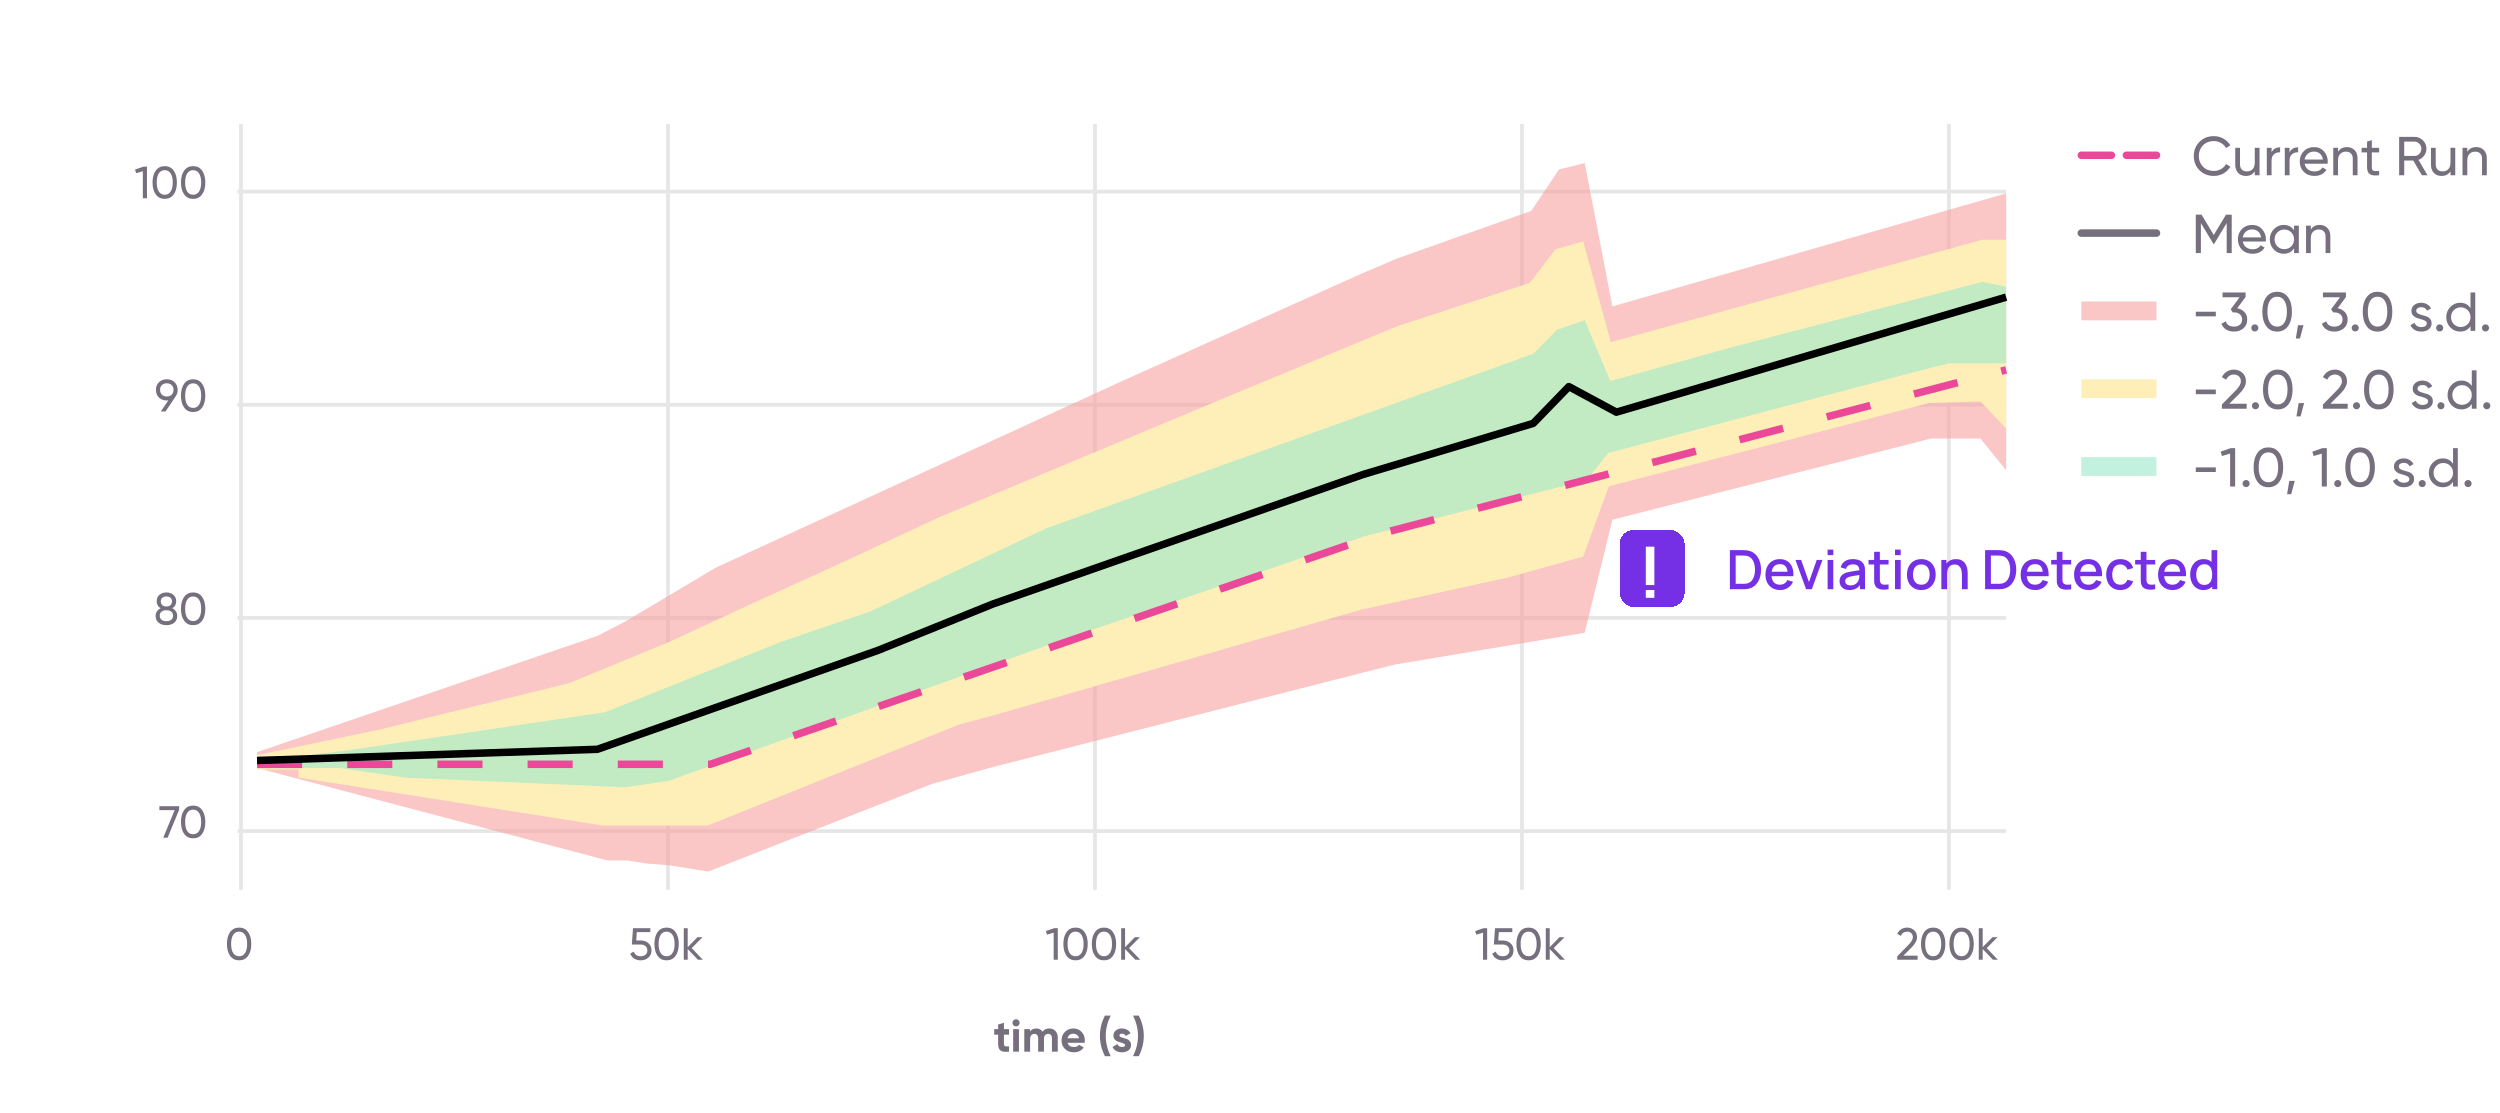 <svg width="438" height="195" viewBox="0 0 438 195" fill="none" xmlns="http://www.w3.org/2000/svg">
<path d="M4.668 5.186C4.668 2.322 6.99 0 9.854 0H427.859C430.724 0 433.046 2.322 433.046 5.186V189.814C433.046 192.678 430.724 195 427.859 195H9.854C6.99 195 4.668 192.678 4.668 189.814V5.186Z" fill="white"/>
<line x1="42.22" y1="21.701" x2="42.22" y2="155.88" stroke="#E6E6E6" stroke-width="0.659"/>
<path d="M43.466 167.469C43.092 167.991 42.567 168.252 41.893 168.252C41.218 168.252 40.694 167.991 40.32 167.469C39.946 166.948 39.759 166.252 39.759 165.383C39.759 164.513 39.946 163.818 40.32 163.296C40.694 162.774 41.218 162.514 41.893 162.514C42.567 162.514 43.092 162.774 43.466 163.296C43.84 163.818 44.027 164.513 44.027 165.383C44.027 166.252 43.84 166.948 43.466 167.469ZM40.857 166.971C41.1 167.345 41.445 167.532 41.893 167.532C42.341 167.532 42.686 167.345 42.928 166.971C43.176 166.597 43.3 166.068 43.3 165.383C43.3 164.698 43.176 164.168 42.928 163.794C42.686 163.415 42.341 163.225 41.893 163.225C41.445 163.225 41.1 163.412 40.857 163.786C40.615 164.16 40.494 164.692 40.494 165.383C40.494 166.068 40.615 166.597 40.857 166.971Z" fill="#76707E"/>
<line x1="117.029" y1="21.701" x2="117.029" y2="155.88" stroke="#E6E6E6" stroke-width="0.659"/>
<path d="M112.278 164.774C112.8 164.774 113.24 164.93 113.598 165.24C113.962 165.546 114.143 165.97 114.143 166.513C114.143 167.05 113.959 167.474 113.59 167.785C113.221 168.096 112.773 168.252 112.247 168.252C111.825 168.252 111.448 168.152 111.116 167.951C110.784 167.746 110.553 167.451 110.421 167.066L111.045 166.71C111.119 166.979 111.261 167.185 111.472 167.327C111.683 167.464 111.941 167.532 112.247 167.532C112.594 167.532 112.876 167.443 113.092 167.264C113.308 167.085 113.416 166.834 113.416 166.513C113.416 166.191 113.308 165.941 113.092 165.762C112.876 165.578 112.6 165.485 112.262 165.485H110.697L110.903 162.616H113.93V163.304H111.567L111.472 164.774H112.278ZM118.359 167.469C117.985 167.991 117.461 168.252 116.786 168.252C116.112 168.252 115.588 167.991 115.213 167.469C114.839 166.948 114.652 166.252 114.652 165.383C114.652 164.513 114.839 163.818 115.213 163.296C115.588 162.774 116.112 162.514 116.786 162.514C117.461 162.514 117.985 162.774 118.359 163.296C118.733 163.818 118.92 164.513 118.92 165.383C118.92 166.252 118.733 166.948 118.359 167.469ZM115.751 166.971C115.993 167.345 116.338 167.532 116.786 167.532C117.234 167.532 117.579 167.345 117.822 166.971C118.069 166.597 118.193 166.068 118.193 165.383C118.193 164.698 118.069 164.168 117.822 163.794C117.579 163.415 117.234 163.225 116.786 163.225C116.338 163.225 115.993 163.412 115.751 163.786C115.509 164.16 115.387 164.692 115.387 165.383C115.387 166.068 115.509 166.597 115.751 166.971ZM123.14 168.149H122.286L120.484 166.276V168.149H119.797V162.616H120.484V165.944L122.191 164.197H123.077L121.188 166.11L123.14 168.149Z" fill="#76707E"/>
<line x1="191.837" y1="21.701" x2="191.837" y2="155.88" stroke="#E6E6E6" stroke-width="0.659"/>
<path d="M184.696 162.616H185.328V168.149H184.601V163.407L183.424 163.755L183.242 163.122L184.696 162.616ZM190.011 167.469C189.637 167.991 189.113 168.252 188.438 168.252C187.764 168.252 187.239 167.991 186.865 167.469C186.491 166.948 186.304 166.252 186.304 165.383C186.304 164.513 186.491 163.818 186.865 163.296C187.239 162.774 187.764 162.514 188.438 162.514C189.113 162.514 189.637 162.774 190.011 163.296C190.385 163.818 190.572 164.513 190.572 165.383C190.572 166.252 190.385 166.948 190.011 167.469ZM187.403 166.971C187.645 167.345 187.99 167.532 188.438 167.532C188.886 167.532 189.231 167.345 189.473 166.971C189.721 166.597 189.845 166.068 189.845 165.383C189.845 164.698 189.721 164.168 189.473 163.794C189.231 163.415 188.886 163.225 188.438 163.225C187.99 163.225 187.645 163.412 187.403 163.786C187.16 164.16 187.039 164.692 187.039 165.383C187.039 166.068 187.16 166.597 187.403 166.971ZM194.989 167.469C194.615 167.991 194.091 168.252 193.416 168.252C192.742 168.252 192.218 167.991 191.844 167.469C191.47 166.948 191.282 166.252 191.282 165.383C191.282 164.513 191.47 163.818 191.844 163.296C192.218 162.774 192.742 162.514 193.416 162.514C194.091 162.514 194.615 162.774 194.989 163.296C195.363 163.818 195.55 164.513 195.55 165.383C195.55 166.252 195.363 166.948 194.989 167.469ZM192.381 166.971C192.623 167.345 192.969 167.532 193.416 167.532C193.864 167.532 194.209 167.345 194.452 166.971C194.699 166.597 194.823 166.068 194.823 165.383C194.823 164.698 194.699 164.168 194.452 163.794C194.209 163.415 193.864 163.225 193.416 163.225C192.969 163.225 192.623 163.412 192.381 163.786C192.139 164.16 192.017 164.692 192.017 165.383C192.017 166.068 192.139 166.597 192.381 166.971ZM199.77 168.149H198.916L197.114 166.276V168.149H196.427V162.616H197.114V165.944L198.822 164.197H199.707L197.818 166.11L199.77 168.149Z" fill="#76707E"/>
<line x1="266.646" y1="21.701" x2="266.646" y2="155.88" stroke="#E6E6E6" stroke-width="0.659"/>
<path d="M259.918 162.616H260.55V168.149H259.823V163.407L258.645 163.755L258.463 163.122L259.918 162.616ZM263.304 164.774C263.826 164.774 264.266 164.93 264.624 165.24C264.987 165.546 265.169 165.97 265.169 166.513C265.169 167.05 264.985 167.474 264.616 167.785C264.247 168.096 263.799 168.252 263.272 168.252C262.851 168.252 262.474 168.152 262.142 167.951C261.81 167.746 261.578 167.451 261.447 167.066L262.071 166.71C262.145 166.979 262.287 167.185 262.498 167.327C262.709 167.464 262.967 167.532 263.272 167.532C263.62 167.532 263.902 167.443 264.118 167.264C264.334 167.085 264.442 166.834 264.442 166.513C264.442 166.191 264.334 165.941 264.118 165.762C263.902 165.578 263.625 165.485 263.288 165.485H261.723L261.929 162.616H264.956V163.304H262.593L262.498 164.774H263.304ZM269.385 167.469C269.011 167.991 268.487 168.252 267.812 168.252C267.138 168.252 266.613 167.991 266.239 167.469C265.865 166.948 265.678 166.252 265.678 165.383C265.678 164.513 265.865 163.818 266.239 163.296C266.613 162.774 267.138 162.514 267.812 162.514C268.487 162.514 269.011 162.774 269.385 163.296C269.759 163.818 269.946 164.513 269.946 165.383C269.946 166.252 269.759 166.948 269.385 167.469ZM266.777 166.971C267.019 167.345 267.364 167.532 267.812 167.532C268.26 167.532 268.605 167.345 268.847 166.971C269.095 166.597 269.219 166.068 269.219 165.383C269.219 164.698 269.095 164.168 268.847 163.794C268.605 163.415 268.26 163.225 267.812 163.225C267.364 163.225 267.019 163.412 266.777 163.786C266.534 164.16 266.413 164.692 266.413 165.383C266.413 166.068 266.534 166.597 266.777 166.971ZM274.166 168.149H273.312L271.51 166.276V168.149H270.822V162.616H271.51V165.944L273.217 164.197H274.102L272.213 166.11L274.166 168.149Z" fill="#76707E"/>
<line x1="341.454" y1="21.701" x2="341.454" y2="155.88" stroke="#E6E6E6" stroke-width="0.659"/>
<path d="M332.396 168.149V167.548L334.348 165.557C334.87 165.035 335.131 164.587 335.131 164.213C335.131 163.902 335.036 163.66 334.846 163.486C334.657 163.312 334.425 163.225 334.151 163.225C333.629 163.225 333.25 163.473 333.013 163.968L332.396 163.604C332.57 163.246 332.81 162.975 333.115 162.79C333.426 162.606 333.769 162.514 334.143 162.514C334.607 162.514 335.01 162.666 335.352 162.972C335.695 163.278 335.866 163.689 335.866 164.205C335.866 164.764 335.537 165.372 334.878 166.031L333.463 167.438H335.969V168.149H332.396ZM340.265 167.469C339.891 167.991 339.366 168.252 338.692 168.252C338.018 168.252 337.493 167.991 337.119 167.469C336.745 166.948 336.558 166.252 336.558 165.383C336.558 164.513 336.745 163.818 337.119 163.296C337.493 162.774 338.018 162.514 338.692 162.514C339.366 162.514 339.891 162.774 340.265 163.296C340.639 163.818 340.826 164.513 340.826 165.383C340.826 166.252 340.639 166.948 340.265 167.469ZM337.657 166.971C337.899 167.345 338.244 167.532 338.692 167.532C339.14 167.532 339.485 167.345 339.727 166.971C339.975 166.597 340.099 166.068 340.099 165.383C340.099 164.698 339.975 164.168 339.727 163.794C339.485 163.415 339.14 163.225 338.692 163.225C338.244 163.225 337.899 163.412 337.657 163.786C337.414 164.16 337.293 164.692 337.293 165.383C337.293 166.068 337.414 166.597 337.657 166.971ZM345.243 167.469C344.869 167.991 344.345 168.252 343.67 168.252C342.996 168.252 342.472 167.991 342.098 167.469C341.723 166.948 341.536 166.252 341.536 165.383C341.536 164.513 341.723 163.818 342.098 163.296C342.472 162.774 342.996 162.514 343.67 162.514C344.345 162.514 344.869 162.774 345.243 163.296C345.617 163.818 345.804 164.513 345.804 165.383C345.804 166.252 345.617 166.948 345.243 167.469ZM342.635 166.971C342.877 167.345 343.223 167.532 343.67 167.532C344.118 167.532 344.463 167.345 344.706 166.971C344.953 166.597 345.077 166.068 345.077 165.383C345.077 164.698 344.953 164.168 344.706 163.794C344.463 163.415 344.118 163.225 343.67 163.225C343.223 163.225 342.877 163.412 342.635 163.786C342.393 164.16 342.271 164.692 342.271 165.383C342.271 166.068 342.393 166.597 342.635 166.971ZM350.024 168.149H349.17L347.368 166.276V168.149H346.681V162.616H347.368V165.944L349.076 164.197H349.961L348.072 166.11L350.024 168.149Z" fill="#76707E"/>
<path d="M25.117 29.206H25.75V34.739H25.023V29.997L23.845 30.344L23.663 29.712L25.117 29.206ZM30.432 34.059C30.058 34.581 29.534 34.842 28.859 34.842C28.185 34.842 27.661 34.581 27.287 34.059C26.912 33.537 26.725 32.842 26.725 31.973C26.725 31.103 26.912 30.408 27.287 29.886C27.661 29.364 28.185 29.104 28.859 29.104C29.534 29.104 30.058 29.364 30.432 29.886C30.806 30.408 30.993 31.103 30.993 31.973C30.993 32.842 30.806 33.537 30.432 34.059ZM27.824 33.561C28.066 33.935 28.412 34.122 28.859 34.122C29.307 34.122 29.652 33.935 29.895 33.561C30.142 33.187 30.266 32.657 30.266 31.973C30.266 31.288 30.142 30.758 29.895 30.384C29.652 30.005 29.307 29.815 28.859 29.815C28.412 29.815 28.066 30.002 27.824 30.376C27.582 30.75 27.46 31.282 27.46 31.973C27.46 32.657 27.582 33.187 27.824 33.561ZM35.41 34.059C35.036 34.581 34.512 34.842 33.838 34.842C33.163 34.842 32.639 34.581 32.265 34.059C31.891 33.537 31.704 32.842 31.704 31.973C31.704 31.103 31.891 30.408 32.265 29.886C32.639 29.364 33.163 29.104 33.838 29.104C34.512 29.104 35.036 29.364 35.41 29.886C35.785 30.408 35.972 31.103 35.972 31.973C35.972 32.842 35.785 33.537 35.41 34.059ZM32.802 33.561C33.045 33.935 33.39 34.122 33.838 34.122C34.285 34.122 34.631 33.935 34.873 33.561C35.121 33.187 35.245 32.657 35.245 31.973C35.245 31.288 35.121 30.758 34.873 30.384C34.631 30.005 34.285 29.815 33.838 29.815C33.39 29.815 33.045 30.002 32.802 30.376C32.56 30.75 32.439 31.282 32.439 31.973C32.439 32.657 32.56 33.187 32.802 33.561Z" fill="#76707E"/>
<line x1="351.473" y1="33.568" x2="41.596" y2="33.568" stroke="#E6E6E6" stroke-width="0.659"/>
<path d="M31.126 68.306C31.126 68.733 31.013 69.104 30.786 69.421H30.794L29.008 72.084H28.178L29.49 70.148C29.374 70.158 29.285 70.163 29.221 70.163C28.663 70.163 28.204 69.992 27.846 69.65C27.493 69.302 27.317 68.854 27.317 68.306C27.317 67.758 27.493 67.313 27.846 66.97C28.204 66.623 28.663 66.449 29.221 66.449C29.78 66.449 30.236 66.623 30.589 66.97C30.947 67.313 31.126 67.758 31.126 68.306ZM28.368 67.468C28.152 67.679 28.044 67.958 28.044 68.306C28.044 68.654 28.152 68.936 28.368 69.152C28.589 69.362 28.873 69.468 29.221 69.468C29.569 69.468 29.851 69.362 30.067 69.152C30.288 68.936 30.399 68.654 30.399 68.306C30.399 67.958 30.291 67.679 30.075 67.468C29.859 67.257 29.574 67.152 29.221 67.152C28.873 67.152 28.589 67.257 28.368 67.468ZM35.41 71.404C35.036 71.926 34.512 72.187 33.838 72.187C33.163 72.187 32.639 71.926 32.265 71.404C31.891 70.883 31.704 70.187 31.704 69.318C31.704 68.448 31.891 67.753 32.265 67.231C32.639 66.71 33.163 66.449 33.838 66.449C34.512 66.449 35.036 66.71 35.41 67.231C35.785 67.753 35.972 68.448 35.972 69.318C35.972 70.187 35.785 70.883 35.41 71.404ZM32.802 70.906C33.045 71.281 33.39 71.468 33.838 71.468C34.285 71.468 34.631 71.281 34.873 70.906C35.121 70.532 35.245 70.003 35.245 69.318C35.245 68.633 35.121 68.103 34.873 67.729C34.631 67.35 34.285 67.16 33.838 67.16C33.39 67.16 33.045 67.347 32.802 67.721C32.56 68.095 32.439 68.627 32.439 69.318C32.439 70.003 32.56 70.532 32.802 70.906Z" fill="#76707E"/>
<line x1="351.473" y1="70.913" x2="41.596" y2="70.913" stroke="#E6E6E6" stroke-width="0.659"/>
<path d="M30.189 106.568C30.457 106.705 30.668 106.89 30.821 107.121C30.974 107.353 31.05 107.617 31.05 107.912C31.05 108.418 30.874 108.815 30.521 109.105C30.168 109.39 29.712 109.532 29.153 109.532C28.6 109.532 28.147 109.39 27.794 109.105C27.441 108.815 27.264 108.418 27.264 107.912C27.264 107.617 27.341 107.353 27.494 107.121C27.646 106.89 27.857 106.705 28.126 106.568C27.673 106.284 27.446 105.88 27.446 105.359C27.446 104.858 27.612 104.474 27.944 104.205C28.281 103.931 28.684 103.794 29.153 103.794C29.628 103.794 30.031 103.931 30.363 104.205C30.7 104.474 30.868 104.858 30.868 105.359C30.868 105.88 30.642 106.284 30.189 106.568ZM29.153 104.497C28.874 104.497 28.64 104.571 28.45 104.719C28.265 104.866 28.173 105.085 28.173 105.375C28.173 105.654 28.268 105.873 28.458 106.031C28.648 106.183 28.879 106.26 29.153 106.26C29.427 106.26 29.659 106.183 29.849 106.031C30.038 105.873 30.133 105.654 30.133 105.375C30.133 105.085 30.041 104.866 29.857 104.719C29.672 104.571 29.438 104.497 29.153 104.497ZM29.153 108.829C29.506 108.829 29.788 108.747 29.999 108.584C30.215 108.415 30.323 108.175 30.323 107.864C30.323 107.559 30.215 107.324 29.999 107.161C29.788 106.992 29.506 106.908 29.153 106.908C28.805 106.908 28.524 106.992 28.308 107.161C28.097 107.324 27.991 107.559 27.991 107.864C27.991 108.175 28.097 108.415 28.308 108.584C28.524 108.747 28.805 108.829 29.153 108.829ZM35.41 108.749C35.036 109.271 34.512 109.532 33.838 109.532C33.163 109.532 32.639 109.271 32.265 108.749C31.891 108.228 31.704 107.532 31.704 106.663C31.704 105.794 31.891 105.098 32.265 104.576C32.639 104.055 33.163 103.794 33.838 103.794C34.512 103.794 35.036 104.055 35.41 104.576C35.785 105.098 35.972 105.794 35.972 106.663C35.972 107.532 35.785 108.228 35.41 108.749ZM32.802 108.252C33.045 108.626 33.39 108.813 33.838 108.813C34.285 108.813 34.631 108.626 34.873 108.252C35.121 107.877 35.245 107.348 35.245 106.663C35.245 105.978 35.121 105.448 34.873 105.074C34.631 104.695 34.285 104.505 33.838 104.505C33.39 104.505 33.045 104.692 32.802 105.066C32.56 105.441 32.439 105.973 32.439 106.663C32.439 107.348 32.56 107.877 32.802 108.252Z" fill="#76707E"/>
<line x1="351.473" y1="108.259" x2="41.596" y2="108.259" stroke="#E6E6E6" stroke-width="0.659"/>
<path d="M27.924 141.242H31.378V141.898L29.363 146.774H28.596L30.596 141.937H27.924V141.242ZM35.41 146.095C35.036 146.616 34.512 146.877 33.838 146.877C33.163 146.877 32.639 146.616 32.265 146.095C31.891 145.573 31.704 144.878 31.704 144.008C31.704 143.139 31.891 142.443 32.265 141.922C32.639 141.4 33.163 141.139 33.838 141.139C34.512 141.139 35.036 141.4 35.41 141.922C35.785 142.443 35.972 143.139 35.972 144.008C35.972 144.878 35.785 145.573 35.41 146.095ZM32.802 145.597C33.045 145.971 33.39 146.158 33.838 146.158C34.285 146.158 34.631 145.971 34.873 145.597C35.121 145.223 35.245 144.693 35.245 144.008C35.245 143.323 35.121 142.794 34.873 142.42C34.631 142.04 34.285 141.85 33.838 141.85C33.39 141.85 33.045 142.038 32.802 142.412C32.56 142.786 32.439 143.318 32.439 144.008C32.439 144.693 32.56 145.223 32.802 145.597Z" fill="#76707E"/>
<line x1="351.473" y1="145.604" x2="41.596" y2="145.604" stroke="#E6E6E6" stroke-width="0.659"/>
<path d="M106.393 150.74L45.035 134.563V131.774L104.66 111.414L109.513 108.903L125.459 99.42L196.523 66.788L238.814 47.822L244.707 45.311L268.28 36.944L273.133 29.692L277.639 28.577L282.493 53.679L351.477 33.876V82.407L346.97 76.829H338.304L282.493 91.053L277.639 110.856L244.361 116.434L238.814 117.829L174.337 134.284L163.244 137.352L124.072 152.693L117.139 151.577L113.326 151.298L109.859 150.74H106.393Z" fill="#F7A1A1" fill-opacity="0.6"/>
<path d="M52.303 134.827H45.031V132.303L66.499 127.815L99.741 119.682L117.4 112.39L131.943 105.659L148.563 98.087L164.145 90.795L174.187 86.588L217.123 68.639L244.824 57.14L268.024 49.568L272.525 43.678L277.373 42.276L282.22 59.945L347.318 41.996H351.473V75.09L346.971 70.322L337.969 70.602L311.306 77.614L281.874 85.186L277.373 97.526L264.215 101.172L238.591 106.781L174.187 125.291L167.954 126.974L123.979 144.643H105.627L52.303 136.229V134.827Z" fill="#FEEFB9"/>
<path d="M45.031 134.57V133.449L60.631 131.488L79.697 128.685L106.042 124.762L136.894 112.431L152.494 107.106L183.346 92.533L268.623 61.986L272.782 57.782L277.636 56.101L282.142 66.75L303.288 60.865L347.313 49.375L351.473 50.216V63.668H341.42L336.913 64.789L281.795 79.362L277.982 84.126L239.157 93.934L183.693 112.991L117.135 136.812L109.509 137.933L71.03 136.252L59.591 134.57H45.031Z" fill="#99E8C9" fill-opacity="0.6"/>
<path d="M45.035 133.908H109.513H124.419L242.281 93.39L351.477 64.806" stroke="#EC4899" stroke-width="1.317" stroke-linejoin="round" stroke-dasharray="7.9 7.9"/>
<path d="M45.031 133.238L104.656 131.278L153.88 113.923L173.986 105.805L238.81 83.131L268.623 74.173L274.862 67.735L283.182 72.214L351.473 52.059" stroke="black" stroke-width="1.317" stroke-linejoin="round"/>
<g filter="url(#filter0_d_4122_2101)">
<rect x="283.738" y="92.233" width="11.41" height="13.484" rx="2.484" fill="#7530E5" shape-rendering="crispEdges"/>
<path d="M288.345 104.121V102.746H289.845V104.121H288.345ZM288.345 101.881V95.159H289.845V101.881H288.345Z" fill="white"/>
</g>
<path d="M303.076 103.233V96.386H305.22C305.283 96.386 305.401 96.388 305.572 96.391C305.746 96.394 305.913 96.407 306.071 96.429C306.607 96.496 307.057 96.688 307.421 97.004C307.789 97.321 308.066 97.724 308.253 98.212C308.441 98.697 308.534 99.23 308.534 99.81C308.534 100.393 308.441 100.929 308.253 101.417C308.066 101.902 307.789 102.303 307.421 102.62C307.057 102.933 306.607 103.124 306.071 103.19C305.913 103.212 305.746 103.225 305.572 103.228C305.401 103.231 305.283 103.233 305.22 103.233H303.076ZM304.093 102.287H305.22C305.328 102.287 305.456 102.284 305.605 102.277C305.754 102.271 305.886 102.258 306 102.239C306.349 102.173 306.631 102.022 306.846 101.788C307.065 101.55 307.225 101.258 307.326 100.913C307.428 100.567 307.478 100.2 307.478 99.81C307.478 99.407 307.426 99.035 307.322 98.692C307.217 98.347 307.055 98.058 306.837 97.827C306.621 97.592 306.342 97.444 306 97.38C305.886 97.358 305.753 97.345 305.6 97.342C305.451 97.336 305.325 97.332 305.22 97.332H304.093V102.287ZM311.871 103.376C311.361 103.376 310.912 103.265 310.525 103.043C310.142 102.818 309.842 102.505 309.627 102.106C309.415 101.704 309.308 101.238 309.308 100.708C309.308 100.147 309.413 99.661 309.622 99.249C309.834 98.837 310.129 98.518 310.506 98.293C310.884 98.068 311.323 97.955 311.823 97.955C312.346 97.955 312.792 98.077 313.16 98.322C313.527 98.562 313.801 98.906 313.982 99.353C314.166 99.8 314.239 100.331 314.201 100.946H313.207V100.585C313.201 99.989 313.087 99.548 312.865 99.263C312.646 98.978 312.312 98.835 311.862 98.835C311.364 98.835 310.99 98.992 310.739 99.306C310.489 99.62 310.364 100.073 310.364 100.665C310.364 101.23 310.489 101.667 310.739 101.978C310.99 102.285 311.351 102.439 311.823 102.439C312.134 102.439 312.402 102.369 312.627 102.23C312.855 102.087 313.033 101.884 313.16 101.621L314.134 101.93C313.934 102.39 313.632 102.746 313.226 103C312.82 103.25 312.369 103.376 311.871 103.376ZM310.041 100.946V100.171H313.706V100.946H310.041ZM316.423 103.233L314.559 98.098H315.562L316.927 101.987L318.291 98.098H319.294L317.43 103.233H316.423ZM320.198 97.257V96.291H321.192V97.257H320.198ZM320.198 103.233V98.098H321.192V103.233H320.198ZM324.023 103.376C323.642 103.376 323.324 103.306 323.067 103.166C322.81 103.024 322.615 102.837 322.482 102.605C322.352 102.371 322.287 102.114 322.287 101.835C322.287 101.575 322.333 101.347 322.425 101.15C322.517 100.954 322.653 100.787 322.834 100.651C323.015 100.512 323.236 100.399 323.5 100.314C323.728 100.247 323.986 100.188 324.275 100.138C324.563 100.087 324.866 100.039 325.183 99.995C325.503 99.951 325.82 99.906 326.134 99.862L325.772 100.062C325.779 99.659 325.693 99.361 325.515 99.168C325.341 98.971 325.04 98.873 324.612 98.873C324.343 98.873 324.095 98.936 323.87 99.063C323.645 99.187 323.488 99.393 323.4 99.681L322.473 99.396C322.599 98.955 322.84 98.605 323.195 98.345C323.553 98.085 324.029 97.955 324.622 97.955C325.081 97.955 325.481 98.035 325.82 98.193C326.162 98.348 326.412 98.596 326.571 98.935C326.653 99.103 326.704 99.28 326.723 99.467C326.742 99.654 326.752 99.856 326.752 100.071V103.233H325.872V102.059L326.043 102.211C325.831 102.604 325.56 102.897 325.23 103.09C324.904 103.28 324.501 103.376 324.023 103.376ZM324.198 102.563C324.481 102.563 324.723 102.513 324.926 102.415C325.129 102.314 325.292 102.185 325.416 102.03C325.539 101.875 325.62 101.713 325.658 101.545C325.712 101.393 325.742 101.222 325.748 101.032C325.758 100.841 325.763 100.689 325.763 100.575L326.086 100.694C325.772 100.742 325.487 100.784 325.23 100.822C324.973 100.86 324.74 100.898 324.531 100.936C324.325 100.971 324.141 101.014 323.98 101.065C323.843 101.112 323.721 101.169 323.614 101.236C323.509 101.303 323.425 101.383 323.362 101.478C323.301 101.574 323.271 101.689 323.271 101.826C323.271 101.959 323.305 102.082 323.371 102.196C323.438 102.307 323.539 102.396 323.675 102.463C323.812 102.529 323.986 102.563 324.198 102.563ZM330.877 103.233C330.554 103.296 330.237 103.323 329.926 103.314C329.615 103.304 329.338 103.244 329.094 103.133C328.85 103.022 328.666 102.848 328.543 102.61C328.432 102.398 328.371 102.182 328.362 101.963C328.356 101.742 328.352 101.491 328.352 101.212V96.672H329.351V101.165C329.351 101.371 329.352 101.55 329.356 101.702C329.362 101.854 329.395 101.982 329.455 102.087C329.57 102.284 329.75 102.396 329.997 102.425C330.248 102.45 330.541 102.439 330.877 102.391V103.233ZM327.368 98.897V98.098H330.877V98.897H327.368ZM332.007 97.257V96.291H333.001V97.257H332.007ZM332.007 103.233V98.098H333.001V103.233H332.007ZM336.611 103.376C336.097 103.376 335.652 103.26 335.275 103.028C334.898 102.797 334.606 102.479 334.4 102.073C334.197 101.664 334.096 101.193 334.096 100.661C334.096 100.125 334.2 99.654 334.41 99.249C334.619 98.84 334.912 98.523 335.289 98.298C335.666 98.07 336.107 97.955 336.611 97.955C337.124 97.955 337.57 98.071 337.947 98.302C338.324 98.534 338.616 98.852 338.822 99.258C339.028 99.664 339.131 100.131 339.131 100.661C339.131 101.196 339.026 101.669 338.817 102.078C338.611 102.483 338.319 102.802 337.942 103.033C337.565 103.261 337.121 103.376 336.611 103.376ZM336.611 102.439C337.102 102.439 337.468 102.274 337.709 101.944C337.953 101.612 338.075 101.184 338.075 100.661C338.075 100.125 337.952 99.697 337.705 99.377C337.46 99.054 337.096 98.892 336.611 98.892C336.278 98.892 336.004 98.968 335.788 99.12C335.573 99.269 335.413 99.477 335.308 99.743C335.204 100.006 335.151 100.312 335.151 100.661C335.151 101.2 335.275 101.631 335.522 101.954C335.769 102.277 336.132 102.439 336.611 102.439ZM343.732 103.233V100.708C343.732 100.509 343.715 100.304 343.68 100.095C343.648 99.882 343.585 99.686 343.49 99.505C343.398 99.325 343.266 99.179 343.095 99.068C342.927 98.957 342.707 98.901 342.434 98.901C342.257 98.901 342.089 98.932 341.93 98.992C341.772 99.049 341.632 99.142 341.512 99.272C341.394 99.402 341.301 99.573 341.231 99.786C341.165 99.998 341.131 100.257 341.131 100.561L340.513 100.328C340.513 99.862 340.6 99.451 340.775 99.097C340.949 98.738 341.2 98.459 341.526 98.26C341.852 98.06 342.247 97.96 342.71 97.96C343.065 97.96 343.363 98.017 343.604 98.131C343.845 98.245 344.04 98.396 344.189 98.583C344.341 98.767 344.456 98.968 344.536 99.187C344.615 99.406 344.669 99.62 344.697 99.829C344.726 100.038 344.74 100.222 344.74 100.38V103.233H343.732ZM340.123 103.233V98.098H341.013V99.581H341.131V103.233H340.123ZM347.787 103.233V96.386H349.931C349.995 96.386 350.112 96.388 350.283 96.391C350.458 96.394 350.624 96.407 350.782 96.429C351.318 96.496 351.768 96.688 352.133 97.004C352.5 97.321 352.778 97.724 352.965 98.212C353.152 98.697 353.245 99.23 353.245 99.81C353.245 100.393 353.152 100.929 352.965 101.417C352.778 101.902 352.5 102.303 352.133 102.62C351.768 102.933 351.318 103.124 350.782 103.19C350.624 103.212 350.458 103.225 350.283 103.228C350.112 103.231 349.995 103.233 349.931 103.233H347.787ZM348.805 102.287H349.931C350.039 102.287 350.167 102.284 350.316 102.277C350.465 102.271 350.597 102.258 350.711 102.239C351.06 102.173 351.342 102.022 351.557 101.788C351.776 101.55 351.936 101.258 352.038 100.913C352.139 100.567 352.19 100.2 352.19 99.81C352.19 99.407 352.137 99.035 352.033 98.692C351.928 98.347 351.767 98.058 351.548 97.827C351.332 97.592 351.053 97.444 350.711 97.38C350.597 97.358 350.464 97.345 350.312 97.342C350.163 97.336 350.036 97.332 349.931 97.332H348.805V102.287ZM356.582 103.376C356.072 103.376 355.623 103.265 355.237 103.043C354.853 102.818 354.554 102.505 354.338 102.106C354.126 101.704 354.02 101.238 354.02 100.708C354.02 100.147 354.124 99.661 354.333 99.249C354.546 98.837 354.841 98.518 355.218 98.293C355.595 98.068 356.034 97.955 356.535 97.955C357.058 97.955 357.503 98.077 357.871 98.322C358.238 98.562 358.513 98.906 358.693 99.353C358.877 99.8 358.95 100.331 358.912 100.946H357.918V100.585C357.912 99.989 357.798 99.548 357.576 99.263C357.357 98.978 357.023 98.835 356.573 98.835C356.075 98.835 355.701 98.992 355.451 99.306C355.2 99.62 355.075 100.073 355.075 100.665C355.075 101.23 355.2 101.667 355.451 101.978C355.701 102.285 356.062 102.439 356.535 102.439C356.845 102.439 357.113 102.369 357.338 102.23C357.566 102.087 357.744 101.884 357.871 101.621L358.845 101.93C358.646 102.39 358.343 102.746 357.937 103C357.532 103.25 357.08 103.376 356.582 103.376ZM354.752 100.946V100.171H358.418V100.946H354.752ZM362.869 103.233C362.546 103.296 362.229 103.323 361.919 103.314C361.608 103.304 361.331 103.244 361.087 103.133C360.842 103.022 360.659 102.848 360.535 102.61C360.424 102.398 360.364 102.182 360.354 101.963C360.348 101.742 360.345 101.491 360.345 101.212V96.672H361.343V101.165C361.343 101.371 361.345 101.55 361.348 101.702C361.354 101.854 361.388 101.982 361.448 102.087C361.562 102.284 361.743 102.396 361.99 102.425C362.24 102.45 362.534 102.439 362.869 102.391V103.233ZM359.361 98.897V98.098H362.869V98.897H359.361ZM365.941 103.376C365.43 103.376 364.982 103.265 364.595 103.043C364.211 102.818 363.912 102.505 363.696 102.106C363.484 101.704 363.378 101.238 363.378 100.708C363.378 100.147 363.482 99.661 363.692 99.249C363.904 98.837 364.199 98.518 364.576 98.293C364.953 98.068 365.392 97.955 365.893 97.955C366.416 97.955 366.861 98.077 367.229 98.322C367.597 98.562 367.871 98.906 368.052 99.353C368.235 99.8 368.308 100.331 368.27 100.946H367.277V100.585C367.27 99.989 367.156 99.548 366.934 99.263C366.716 98.978 366.381 98.835 365.931 98.835C365.433 98.835 365.059 98.992 364.809 99.306C364.559 99.62 364.433 100.073 364.433 100.665C364.433 101.23 364.559 101.667 364.809 101.978C365.059 102.285 365.421 102.439 365.893 102.439C366.204 102.439 366.471 102.369 366.697 102.23C366.925 102.087 367.102 101.884 367.229 101.621L368.204 101.93C368.004 102.39 367.701 102.746 367.296 103C366.89 103.25 366.438 103.376 365.941 103.376ZM364.11 100.946V100.171H367.776V100.946H364.11ZM371.486 103.376C370.96 103.376 370.513 103.258 370.145 103.024C369.778 102.789 369.495 102.467 369.299 102.059C369.106 101.65 369.007 101.185 369.004 100.665C369.007 100.136 369.109 99.669 369.308 99.263C369.508 98.854 369.793 98.534 370.164 98.302C370.535 98.071 370.981 97.955 371.5 97.955C372.061 97.955 372.54 98.095 372.936 98.374C373.336 98.653 373.599 99.035 373.725 99.52L372.737 99.805C372.638 99.516 372.477 99.293 372.252 99.135C372.03 98.973 371.775 98.892 371.486 98.892C371.16 98.892 370.892 98.97 370.683 99.125C370.473 99.277 370.318 99.486 370.217 99.753C370.115 100.019 370.063 100.323 370.06 100.665C370.063 101.195 370.183 101.623 370.421 101.949C370.662 102.276 371.017 102.439 371.486 102.439C371.806 102.439 372.065 102.366 372.261 102.22C372.461 102.071 372.613 101.859 372.717 101.583L373.725 101.821C373.557 102.322 373.28 102.707 372.893 102.976C372.507 103.242 372.038 103.376 371.486 103.376ZM377.585 103.233C377.261 103.296 376.945 103.323 376.634 103.314C376.323 103.304 376.046 103.244 375.802 103.133C375.558 103.022 375.374 102.848 375.25 102.61C375.139 102.398 375.079 102.182 375.07 101.963C375.063 101.742 375.06 101.491 375.06 101.212V96.672H376.059V101.165C376.059 101.371 376.06 101.55 376.063 101.702C376.07 101.854 376.103 101.982 376.163 102.087C376.277 102.284 376.458 102.396 376.705 102.425C376.956 102.45 377.249 102.439 377.585 102.391V103.233ZM374.076 98.897V98.098H377.585V98.897H374.076ZM380.656 103.376C380.146 103.376 379.697 103.265 379.31 103.043C378.927 102.818 378.627 102.505 378.412 102.106C378.199 101.704 378.093 101.238 378.093 100.708C378.093 100.147 378.198 99.661 378.407 99.249C378.619 98.837 378.914 98.518 379.291 98.293C379.669 98.068 380.108 97.955 380.608 97.955C381.131 97.955 381.577 98.077 381.944 98.322C382.312 98.562 382.586 98.906 382.767 99.353C382.951 99.8 383.024 100.331 382.986 100.946H381.992V100.585C381.986 99.989 381.871 99.548 381.65 99.263C381.431 98.978 381.096 98.835 380.646 98.835C380.149 98.835 379.775 98.992 379.524 99.306C379.274 99.62 379.149 100.073 379.149 100.665C379.149 101.23 379.274 101.667 379.524 101.978C379.775 102.285 380.136 102.439 380.608 102.439C380.919 102.439 381.187 102.369 381.412 102.23C381.64 102.087 381.818 101.884 381.944 101.621L382.919 101.93C382.719 102.39 382.417 102.746 382.011 103C381.605 103.25 381.154 103.376 380.656 103.376ZM378.825 100.946V100.171H382.491V100.946H378.825ZM386.044 103.376C385.566 103.376 385.152 103.257 384.804 103.019C384.458 102.781 384.19 102.458 384 102.049C383.813 101.637 383.719 101.174 383.719 100.661C383.719 100.144 383.815 99.683 384.005 99.277C384.195 98.868 384.464 98.546 384.813 98.312C385.165 98.074 385.582 97.955 386.063 97.955C386.548 97.955 386.956 98.074 387.285 98.312C387.618 98.546 387.869 98.868 388.037 99.277C388.208 99.686 388.293 100.147 388.293 100.661C388.293 101.174 388.208 101.635 388.037 102.044C387.865 102.453 387.613 102.778 387.281 103.019C386.948 103.257 386.536 103.376 386.044 103.376ZM386.182 102.477C386.509 102.477 386.775 102.399 386.981 102.244C387.187 102.089 387.338 101.875 387.433 101.602C387.528 101.33 387.575 101.016 387.575 100.661C387.575 100.306 387.526 99.992 387.428 99.719C387.333 99.447 387.184 99.234 386.981 99.082C386.781 98.93 386.526 98.854 386.216 98.854C385.886 98.854 385.615 98.935 385.403 99.097C385.19 99.258 385.032 99.475 384.927 99.748C384.826 100.02 384.775 100.325 384.775 100.661C384.775 101 384.826 101.307 384.927 101.583C385.032 101.856 385.187 102.073 385.393 102.234C385.602 102.396 385.865 102.477 386.182 102.477ZM387.575 103.233V99.539H387.461V96.386H388.46V103.233H387.575Z" fill="#7530E5"/>
<path d="M176.784 181.279H175.891V182.923C175.891 183.06 175.925 183.16 175.994 183.223C176.062 183.286 176.162 183.323 176.294 183.334C176.426 183.339 176.589 183.336 176.784 183.326V184.25C176.083 184.33 175.588 184.264 175.298 184.053C175.014 183.842 174.871 183.465 174.871 182.923V181.279H174.184V180.299H174.871V179.5L175.891 179.192V180.299H176.784V181.279ZM178.009 179.824C177.84 179.824 177.693 179.764 177.566 179.643C177.445 179.516 177.384 179.369 177.384 179.2C177.384 179.031 177.445 178.884 177.566 178.757C177.693 178.631 177.84 178.568 178.009 178.568C178.183 178.568 178.33 178.631 178.451 178.757C178.578 178.884 178.641 179.031 178.641 179.2C178.641 179.369 178.578 179.516 178.451 179.643C178.33 179.764 178.183 179.824 178.009 179.824ZM177.503 184.25V180.299H178.522V184.25H177.503ZM183.826 180.188C184.279 180.188 184.64 180.336 184.909 180.631C185.183 180.926 185.32 181.321 185.32 181.816V184.25H184.301V181.887C184.301 181.65 184.243 181.466 184.127 181.334C184.011 181.202 183.847 181.136 183.637 181.136C183.405 181.136 183.223 181.213 183.091 181.366C182.965 181.518 182.902 181.74 182.902 182.03V184.25H181.882V181.887C181.882 181.65 181.824 181.466 181.708 181.334C181.592 181.202 181.429 181.136 181.218 181.136C180.992 181.136 180.81 181.213 180.673 181.366C180.541 181.518 180.475 181.74 180.475 182.03V184.25H179.456V180.299H180.475V180.718C180.712 180.365 181.079 180.188 181.574 180.188C182.059 180.188 182.417 180.378 182.649 180.757C182.912 180.378 183.305 180.188 183.826 180.188ZM187.048 182.693C187.185 183.189 187.556 183.436 188.162 183.436C188.552 183.436 188.847 183.305 189.047 183.041L189.869 183.515C189.479 184.079 188.905 184.361 188.146 184.361C187.493 184.361 186.968 184.164 186.573 183.768C186.178 183.373 185.981 182.875 185.981 182.275C185.981 181.679 186.175 181.184 186.565 180.789C186.955 180.388 187.456 180.188 188.067 180.188C188.647 180.188 189.124 180.388 189.498 180.789C189.877 181.189 190.067 181.684 190.067 182.275C190.067 182.406 190.054 182.546 190.027 182.693H187.048ZM187.032 181.903H189.047C188.989 181.634 188.868 181.434 188.684 181.302C188.504 181.171 188.299 181.105 188.067 181.105C187.793 181.105 187.567 181.176 187.387 181.318C187.208 181.455 187.09 181.65 187.032 181.903ZM193.576 185.041C192.997 183.882 192.707 182.696 192.707 181.484C192.707 180.272 192.997 179.087 193.576 177.928H194.596C194.016 179.087 193.727 180.272 193.727 181.484C193.727 182.696 194.016 183.882 194.596 185.041H193.576ZM196.118 181.421C196.118 181.526 196.187 181.613 196.324 181.682C196.466 181.745 196.637 181.803 196.838 181.856C197.038 181.903 197.238 181.966 197.438 182.045C197.639 182.119 197.807 182.246 197.944 182.425C198.086 182.604 198.158 182.828 198.158 183.097C198.158 183.502 198.005 183.816 197.699 184.037C197.399 184.253 197.022 184.361 196.569 184.361C195.758 184.361 195.204 184.048 194.909 183.421L195.794 182.923C195.91 183.265 196.169 183.436 196.569 183.436C196.933 183.436 197.114 183.323 197.114 183.097C197.114 182.991 197.043 182.907 196.901 182.844C196.764 182.775 196.595 182.715 196.395 182.662C196.195 182.609 195.995 182.543 195.794 182.464C195.594 182.385 195.423 182.261 195.281 182.093C195.144 181.919 195.075 181.703 195.075 181.445C195.075 181.055 195.217 180.749 195.502 180.528C195.792 180.301 196.15 180.188 196.577 180.188C196.898 180.188 197.191 180.262 197.454 180.409C197.718 180.552 197.926 180.757 198.079 181.026L197.209 181.5C197.083 181.231 196.872 181.097 196.577 181.097C196.445 181.097 196.334 181.126 196.245 181.184C196.161 181.242 196.118 181.321 196.118 181.421ZM199.524 185.041H198.504C199.084 183.882 199.373 182.696 199.373 181.484C199.373 180.272 199.084 179.087 198.504 177.928H199.524C200.103 179.087 200.393 180.272 200.393 181.484C200.393 182.696 200.103 183.882 199.524 185.041Z" fill="#76707E"/>
<path d="M364.645 27.201H369.914" stroke="#EC4899" stroke-width="1.317" stroke-linecap="round"/>
<path d="M372.547 27.201H377.816" stroke="#EC4899" stroke-width="1.317" stroke-linecap="round"/>
<path d="M387.866 30.826C386.847 30.826 386.005 30.489 385.339 29.817C384.679 29.144 384.349 28.318 384.349 27.338C384.349 26.358 384.679 25.532 385.339 24.86C386.005 24.187 386.847 23.851 387.866 23.851C388.48 23.851 389.044 23.998 389.556 24.293C390.075 24.587 390.479 24.985 390.767 25.484L389.989 25.936C389.797 25.564 389.508 25.27 389.124 25.052C388.746 24.828 388.327 24.716 387.866 24.716C387.091 24.716 386.457 24.965 385.963 25.465C385.477 25.965 385.233 26.589 385.233 27.338C385.233 28.081 385.477 28.702 385.963 29.202C386.457 29.702 387.091 29.951 387.866 29.951C388.327 29.951 388.746 29.843 389.124 29.625C389.508 29.401 389.797 29.106 389.989 28.741L390.767 29.183C390.485 29.682 390.085 30.083 389.566 30.384C389.047 30.678 388.48 30.826 387.866 30.826ZM395.035 25.897H395.871V30.701H395.035V30.009C394.695 30.553 394.177 30.826 393.479 30.826C392.915 30.826 392.463 30.649 392.124 30.297C391.784 29.939 391.615 29.455 391.615 28.846V25.897H392.451V28.799C392.451 29.189 392.556 29.493 392.768 29.711C392.979 29.922 393.27 30.028 393.642 30.028C394.058 30.028 394.394 29.9 394.651 29.644C394.907 29.381 395.035 28.981 395.035 28.443V25.897ZM397.979 26.704C398.254 26.109 398.754 25.811 399.478 25.811V26.685C399.068 26.666 398.715 26.775 398.421 27.012C398.126 27.249 397.979 27.63 397.979 28.155V30.701H397.143V25.897H397.979V26.704ZM401.131 26.704C401.407 26.109 401.906 25.811 402.63 25.811V26.685C402.22 26.666 401.868 26.775 401.573 27.012C401.279 27.249 401.131 27.63 401.131 28.155V30.701H400.295V25.897H401.131V26.704ZM403.771 28.683C403.854 29.112 404.05 29.445 404.357 29.682C404.671 29.919 405.055 30.038 405.51 30.038C406.144 30.038 406.605 29.804 406.893 29.337L407.604 29.74C407.137 30.464 406.432 30.826 405.491 30.826C404.729 30.826 404.107 30.589 403.627 30.115C403.153 29.634 402.916 29.029 402.916 28.299C402.916 27.575 403.15 26.973 403.617 26.493C404.085 26.012 404.69 25.772 405.433 25.772C406.138 25.772 406.711 26.022 407.153 26.522C407.601 27.015 407.825 27.61 407.825 28.309C407.825 28.43 407.816 28.555 407.796 28.683H403.771ZM405.433 26.56C404.985 26.56 404.613 26.688 404.319 26.944C404.024 27.194 403.841 27.53 403.771 27.953H406.98C406.909 27.498 406.73 27.152 406.442 26.916C406.154 26.679 405.817 26.56 405.433 26.56ZM411.178 25.772C411.742 25.772 412.193 25.952 412.533 26.31C412.872 26.663 413.042 27.143 413.042 27.751V30.701H412.206V27.799C412.206 27.409 412.1 27.108 411.889 26.896C411.678 26.679 411.386 26.57 411.015 26.57C410.598 26.57 410.262 26.701 410.006 26.964C409.75 27.22 409.622 27.617 409.622 28.155V30.701H408.786V25.897H409.622V26.589C409.961 26.044 410.48 25.772 411.178 25.772ZM416.822 26.704H415.544V29.308C415.544 29.545 415.589 29.714 415.678 29.817C415.775 29.913 415.919 29.964 416.111 29.971C416.303 29.971 416.54 29.964 416.822 29.951V30.701C416.092 30.797 415.557 30.739 415.217 30.528C414.878 30.31 414.708 29.903 414.708 29.308V26.704H413.757V25.897H414.708V24.802L415.544 24.552V25.897H416.822V26.704ZM424.314 30.701L422.806 28.126H421.221V30.701H420.328V23.976H423.018C423.594 23.976 424.087 24.181 424.497 24.591C424.907 24.994 425.112 25.484 425.112 26.061C425.112 26.496 424.981 26.893 424.718 27.252C424.462 27.61 424.129 27.863 423.719 28.011L425.304 30.701H424.314ZM421.221 24.812V27.319H423.018C423.351 27.319 423.632 27.197 423.863 26.954C424.1 26.704 424.218 26.406 424.218 26.061C424.218 25.715 424.1 25.42 423.863 25.177C423.632 24.933 423.351 24.812 423.018 24.812H421.221ZM429.325 25.897H430.161V30.701H429.325V30.009C428.986 30.553 428.467 30.826 427.769 30.826C427.205 30.826 426.754 30.649 426.414 30.297C426.075 29.939 425.905 29.455 425.905 28.846V25.897H426.741V28.799C426.741 29.189 426.847 29.493 427.058 29.711C427.269 29.922 427.561 30.028 427.932 30.028C428.349 30.028 428.685 29.9 428.941 29.644C429.197 29.381 429.325 28.981 429.325 28.443V25.897ZM433.826 25.772C434.389 25.772 434.841 25.952 435.18 26.31C435.52 26.663 435.689 27.143 435.689 27.751V30.701H434.854V27.799C434.854 27.409 434.748 27.108 434.537 26.896C434.325 26.679 434.034 26.57 433.662 26.57C433.246 26.57 432.91 26.701 432.654 26.964C432.397 27.22 432.269 27.617 432.269 28.155V30.701H431.434V25.897H432.269V26.589C432.609 26.044 433.128 25.772 433.826 25.772Z" fill="#76707E"/>
<path d="M364.645 40.835H377.817" stroke="#76707E" stroke-width="1.317" stroke-linecap="round"/>
<path d="M390.997 37.611V44.335H390.114V39.08L387.914 42.741H387.798L385.598 39.09V44.335H384.705V37.611H385.714L387.856 41.165L389.989 37.611H390.997ZM392.935 42.318C393.018 42.747 393.214 43.08 393.521 43.317C393.835 43.554 394.219 43.673 394.674 43.673C395.308 43.673 395.769 43.439 396.057 42.971L396.768 43.375C396.301 44.099 395.596 44.46 394.655 44.46C393.893 44.46 393.271 44.223 392.791 43.749C392.317 43.269 392.08 42.664 392.08 41.934C392.08 41.21 392.314 40.608 392.781 40.128C393.249 39.647 393.854 39.407 394.597 39.407C395.302 39.407 395.875 39.657 396.317 40.156C396.765 40.65 396.989 41.245 396.989 41.943C396.989 42.065 396.98 42.19 396.96 42.318H392.935ZM394.597 40.195C394.149 40.195 393.777 40.323 393.483 40.579C393.188 40.829 393.006 41.165 392.935 41.588H396.144C396.073 41.133 395.894 40.787 395.606 40.55C395.318 40.313 394.981 40.195 394.597 40.195ZM401.918 39.532H402.754V44.335H401.918V43.509C401.502 44.143 400.896 44.46 400.102 44.46C399.43 44.46 398.856 44.217 398.382 43.73C397.909 43.237 397.672 42.638 397.672 41.934C397.672 41.229 397.909 40.634 398.382 40.147C398.856 39.654 399.43 39.407 400.102 39.407C400.896 39.407 401.502 39.724 401.918 40.358V39.532ZM400.208 43.653C400.695 43.653 401.101 43.49 401.428 43.163C401.755 42.83 401.918 42.42 401.918 41.934C401.918 41.447 401.755 41.04 401.428 40.714C401.101 40.381 400.695 40.214 400.208 40.214C399.727 40.214 399.324 40.381 398.997 40.714C398.671 41.04 398.507 41.447 398.507 41.934C398.507 42.42 398.671 42.83 398.997 43.163C399.324 43.49 399.727 43.653 400.208 43.653ZM406.412 39.407C406.976 39.407 407.427 39.586 407.767 39.945C408.106 40.297 408.276 40.778 408.276 41.386V44.335H407.44V41.434C407.44 41.044 407.334 40.742 407.123 40.531C406.912 40.313 406.62 40.205 406.249 40.205C405.832 40.205 405.496 40.336 405.24 40.598C404.984 40.855 404.856 41.252 404.856 41.79V44.335H404.02V39.532H404.856V40.224C405.195 39.679 405.714 39.407 406.412 39.407Z" fill="#76707E"/>
<rect x="364.645" y="52.823" width="13.173" height="3.293" fill="#F7A1A1" fill-opacity="0.6"/>
<path d="M384.705 55.424V54.617H388.211V55.424H384.705ZM391.964 54.002C392.477 54.098 392.896 54.319 393.223 54.665C393.55 55.011 393.713 55.45 393.713 55.981C393.713 56.634 393.489 57.15 393.04 57.528C392.592 57.906 392.048 58.095 391.407 58.095C390.895 58.095 390.44 57.979 390.043 57.749C389.646 57.512 389.364 57.172 389.198 56.73L389.947 56.288C390.145 56.91 390.632 57.22 391.407 57.22C391.823 57.22 392.163 57.111 392.426 56.894C392.688 56.676 392.819 56.372 392.819 55.981C392.819 55.59 392.688 55.286 392.426 55.068C392.163 54.844 391.823 54.732 391.407 54.732H391.177L390.821 54.185L392.377 52.081H389.39V51.245H393.425V52.033L391.964 54.002ZM395.045 58.075C394.872 58.075 394.724 58.015 394.603 57.893C394.481 57.771 394.42 57.624 394.42 57.451C394.42 57.278 394.481 57.131 394.603 57.009C394.724 56.887 394.872 56.827 395.045 56.827C395.224 56.827 395.371 56.887 395.487 57.009C395.608 57.131 395.669 57.278 395.669 57.451C395.669 57.624 395.608 57.771 395.487 57.893C395.371 58.015 395.224 58.075 395.045 58.075ZM400.865 57.144C400.411 57.778 399.773 58.095 398.954 58.095C398.134 58.095 397.497 57.778 397.042 57.144C396.587 56.51 396.36 55.664 396.36 54.607C396.36 53.55 396.587 52.705 397.042 52.071C397.497 51.437 398.134 51.12 398.954 51.12C399.773 51.12 400.411 51.437 400.865 52.071C401.32 52.705 401.547 53.55 401.547 54.607C401.547 55.664 401.32 56.51 400.865 57.144ZM397.695 56.538C397.99 56.993 398.409 57.22 398.954 57.22C399.498 57.22 399.917 56.993 400.212 56.538C400.513 56.084 400.664 55.44 400.664 54.607C400.664 53.775 400.513 53.131 400.212 52.676C399.917 52.215 399.498 51.985 398.954 51.985C398.409 51.985 397.99 52.212 397.695 52.667C397.4 53.121 397.253 53.768 397.253 54.607C397.253 55.44 397.4 56.084 397.695 56.538ZM403.571 56.98L402.946 59.315H402.226L402.61 56.98H403.571ZM409.555 54.002C410.068 54.098 410.487 54.319 410.814 54.665C411.14 55.011 411.304 55.45 411.304 55.981C411.304 56.634 411.08 57.15 410.631 57.528C410.183 57.906 409.638 58.095 408.998 58.095C408.486 58.095 408.031 57.979 407.634 57.749C407.237 57.512 406.955 57.172 406.788 56.73L407.538 56.288C407.736 56.91 408.223 57.22 408.998 57.22C409.414 57.22 409.754 57.111 410.016 56.894C410.279 56.676 410.41 56.372 410.41 55.981C410.41 55.59 410.279 55.286 410.016 55.068C409.754 54.844 409.414 54.732 408.998 54.732H408.767L408.412 54.185L409.968 52.081H406.981V51.245H411.015V52.033L409.555 54.002ZM412.635 58.075C412.463 58.075 412.315 58.015 412.194 57.893C412.072 57.771 412.011 57.624 412.011 57.451C412.011 57.278 412.072 57.131 412.194 57.009C412.315 56.887 412.463 56.827 412.635 56.827C412.815 56.827 412.962 56.887 413.077 57.009C413.199 57.131 413.26 57.278 413.26 57.451C413.26 57.624 413.199 57.771 413.077 57.893C412.962 58.015 412.815 58.075 412.635 58.075ZM418.456 57.144C418.002 57.778 417.364 58.095 416.544 58.095C415.725 58.095 415.087 57.778 414.633 57.144C414.178 56.51 413.951 55.664 413.951 54.607C413.951 53.55 414.178 52.705 414.633 52.071C415.087 51.437 415.725 51.12 416.544 51.12C417.364 51.12 418.002 51.437 418.456 52.071C418.911 52.705 419.138 53.55 419.138 54.607C419.138 55.664 418.911 56.51 418.456 57.144ZM415.286 56.538C415.581 56.993 416 57.22 416.544 57.22C417.089 57.22 417.508 56.993 417.803 56.538C418.104 56.084 418.254 55.44 418.254 54.607C418.254 53.775 418.104 53.131 417.803 52.676C417.508 52.215 417.089 51.985 416.544 51.985C416 51.985 415.581 52.212 415.286 52.667C414.991 53.121 414.844 53.768 414.844 54.607C414.844 55.44 414.991 56.084 415.286 56.538ZM423.326 54.463C423.326 54.649 423.419 54.799 423.604 54.915C423.79 55.024 424.014 55.113 424.277 55.184C424.54 55.248 424.802 55.325 425.065 55.414C425.327 55.498 425.551 55.645 425.737 55.856C425.923 56.061 426.016 56.327 426.016 56.654C426.016 57.089 425.846 57.438 425.507 57.701C425.174 57.963 424.744 58.095 424.219 58.095C423.752 58.095 423.351 57.992 423.018 57.787C422.685 57.582 422.448 57.31 422.307 56.971L423.028 56.557C423.105 56.788 423.249 56.971 423.46 57.105C423.672 57.24 423.925 57.307 424.219 57.307C424.495 57.307 424.722 57.256 424.901 57.153C425.081 57.044 425.17 56.878 425.17 56.654C425.17 56.468 425.078 56.321 424.892 56.212C424.706 56.096 424.482 56.007 424.219 55.943C423.957 55.872 423.694 55.792 423.432 55.703C423.169 55.613 422.945 55.465 422.759 55.261C422.573 55.056 422.48 54.793 422.48 54.473C422.48 54.056 422.641 53.714 422.961 53.445C423.287 53.176 423.694 53.041 424.181 53.041C424.572 53.041 424.917 53.131 425.218 53.31C425.526 53.483 425.756 53.727 425.91 54.041L425.209 54.434C425.036 54.025 424.693 53.819 424.181 53.819C423.944 53.819 423.742 53.877 423.576 53.992C423.409 54.101 423.326 54.258 423.326 54.463ZM427.431 58.075C427.258 58.075 427.11 58.015 426.989 57.893C426.867 57.771 426.806 57.624 426.806 57.451C426.806 57.278 426.867 57.131 426.989 57.009C427.11 56.887 427.258 56.827 427.431 56.827C427.61 56.827 427.757 56.887 427.872 57.009C427.994 57.131 428.055 57.278 428.055 57.451C428.055 57.624 427.994 57.771 427.872 57.893C427.757 58.015 427.61 58.075 427.431 58.075ZM432.831 51.245H433.667V57.97H432.831V57.144C432.415 57.778 431.809 58.095 431.015 58.095C430.343 58.095 429.769 57.851 429.296 57.364C428.822 56.871 428.585 56.273 428.585 55.568C428.585 54.864 428.822 54.268 429.296 53.781C429.769 53.288 430.343 53.041 431.015 53.041C431.809 53.041 432.415 53.358 432.831 53.992V51.245ZM431.121 57.288C431.608 57.288 432.014 57.124 432.341 56.798C432.668 56.465 432.831 56.055 432.831 55.568C432.831 55.081 432.668 54.675 432.341 54.348C432.014 54.015 431.608 53.848 431.121 53.848C430.64 53.848 430.237 54.015 429.91 54.348C429.584 54.675 429.42 55.081 429.42 55.568C429.42 56.055 429.584 56.465 429.91 56.798C430.237 57.124 430.64 57.288 431.121 57.288ZM435.461 58.075C435.288 58.075 435.141 58.015 435.019 57.893C434.898 57.771 434.837 57.624 434.837 57.451C434.837 57.278 434.898 57.131 435.019 57.009C435.141 56.887 435.288 56.827 435.461 56.827C435.641 56.827 435.788 56.887 435.903 57.009C436.025 57.131 436.086 57.278 436.086 57.451C436.086 57.624 436.025 57.771 435.903 57.893C435.788 58.015 435.641 58.075 435.461 58.075Z" fill="#76707E"/>
<rect x="364.645" y="66.458" width="13.173" height="3.293" fill="#FDE58A" fill-opacity="0.6"/>
<path d="M384.705 69.059V68.252H388.211V69.059H384.705ZM389.274 71.605V70.874L391.647 68.453C392.281 67.819 392.598 67.275 392.598 66.82C392.598 66.442 392.483 66.148 392.253 65.936C392.022 65.725 391.74 65.619 391.407 65.619C390.773 65.619 390.312 65.92 390.024 66.522L389.274 66.081C389.486 65.645 389.777 65.315 390.149 65.091C390.527 64.867 390.943 64.755 391.398 64.755C391.961 64.755 392.451 64.941 392.867 65.312C393.284 65.683 393.492 66.183 393.492 66.811C393.492 67.49 393.092 68.229 392.291 69.03L390.571 70.74H393.617V71.605H389.274ZM395.157 71.71C394.984 71.71 394.837 71.649 394.715 71.528C394.594 71.406 394.533 71.259 394.533 71.086C394.533 70.913 394.594 70.766 394.715 70.644C394.837 70.522 394.984 70.461 395.157 70.461C395.337 70.461 395.484 70.522 395.599 70.644C395.721 70.766 395.782 70.913 395.782 71.086C395.782 71.259 395.721 71.406 395.599 71.528C395.484 71.649 395.337 71.71 395.157 71.71ZM400.978 70.778C400.523 71.412 399.886 71.729 399.066 71.729C398.246 71.729 397.609 71.412 397.154 70.778C396.7 70.144 396.472 69.299 396.472 68.242C396.472 67.185 396.7 66.34 397.154 65.706C397.609 65.072 398.246 64.755 399.066 64.755C399.886 64.755 400.523 65.072 400.978 65.706C401.433 66.34 401.66 67.185 401.66 68.242C401.66 69.299 401.433 70.144 400.978 70.778ZM397.808 70.173C398.102 70.628 398.522 70.855 399.066 70.855C399.611 70.855 400.03 70.628 400.325 70.173C400.626 69.718 400.776 69.075 400.776 68.242C400.776 67.409 400.626 66.766 400.325 66.311C400.03 65.85 399.611 65.619 399.066 65.619C398.522 65.619 398.102 65.847 397.808 66.302C397.513 66.756 397.366 67.403 397.366 68.242C397.366 69.075 397.513 69.718 397.808 70.173ZM403.683 70.615L403.059 72.95H402.338L402.723 70.615H403.683ZM406.978 71.605V70.874L409.351 68.453C409.985 67.819 410.302 67.275 410.302 66.82C410.302 66.442 410.187 66.148 409.956 65.936C409.725 65.725 409.444 65.619 409.111 65.619C408.477 65.619 408.015 65.92 407.727 66.522L406.978 66.081C407.189 65.645 407.481 65.315 407.852 65.091C408.23 64.867 408.646 64.755 409.101 64.755C409.665 64.755 410.155 64.941 410.571 65.312C410.987 65.683 411.195 66.183 411.195 66.811C411.195 67.49 410.795 68.229 409.994 69.03L408.275 70.74H411.32V71.605H406.978ZM412.861 71.71C412.688 71.71 412.54 71.649 412.419 71.528C412.297 71.406 412.236 71.259 412.236 71.086C412.236 70.913 412.297 70.766 412.419 70.644C412.54 70.522 412.688 70.461 412.861 70.461C413.04 70.461 413.187 70.522 413.303 70.644C413.424 70.766 413.485 70.913 413.485 71.086C413.485 71.259 413.424 71.406 413.303 71.528C413.187 71.649 413.04 71.71 412.861 71.71ZM418.681 70.778C418.227 71.412 417.589 71.729 416.77 71.729C415.95 71.729 415.313 71.412 414.858 70.778C414.403 70.144 414.176 69.299 414.176 68.242C414.176 67.185 414.403 66.34 414.858 65.706C415.313 65.072 415.95 64.755 416.77 64.755C417.589 64.755 418.227 65.072 418.681 65.706C419.136 66.34 419.363 67.185 419.363 68.242C419.363 69.299 419.136 70.144 418.681 70.778ZM415.511 70.173C415.806 70.628 416.225 70.855 416.77 70.855C417.314 70.855 417.734 70.628 418.028 70.173C418.329 69.718 418.48 69.075 418.48 68.242C418.48 67.409 418.329 66.766 418.028 66.311C417.734 65.85 417.314 65.619 416.77 65.619C416.225 65.619 415.806 65.847 415.511 66.302C415.216 66.756 415.069 67.403 415.069 68.242C415.069 69.075 415.216 69.718 415.511 70.173ZM423.551 68.098C423.551 68.284 423.644 68.434 423.83 68.549C424.015 68.658 424.239 68.748 424.502 68.819C424.765 68.882 425.027 68.959 425.29 69.049C425.552 69.132 425.777 69.28 425.962 69.491C426.148 69.696 426.241 69.962 426.241 70.288C426.241 70.724 426.071 71.073 425.732 71.335C425.399 71.598 424.97 71.729 424.444 71.729C423.977 71.729 423.577 71.627 423.244 71.422C422.911 71.217 422.674 70.945 422.533 70.605L423.253 70.192C423.33 70.423 423.474 70.605 423.685 70.74C423.897 70.874 424.15 70.942 424.444 70.942C424.72 70.942 424.947 70.89 425.127 70.788C425.306 70.679 425.396 70.513 425.396 70.288C425.396 70.103 425.303 69.955 425.117 69.846C424.931 69.731 424.707 69.641 424.444 69.577C424.182 69.507 423.919 69.427 423.657 69.337C423.394 69.248 423.17 69.1 422.984 68.895C422.798 68.69 422.706 68.428 422.706 68.108C422.706 67.691 422.866 67.349 423.186 67.08C423.513 66.811 423.919 66.676 424.406 66.676C424.797 66.676 425.143 66.766 425.444 66.945C425.751 67.118 425.982 67.361 426.135 67.675L425.434 68.069C425.261 67.659 424.918 67.454 424.406 67.454C424.169 67.454 423.967 67.512 423.801 67.627C423.634 67.736 423.551 67.893 423.551 68.098ZM427.656 71.71C427.483 71.71 427.335 71.649 427.214 71.528C427.092 71.406 427.031 71.259 427.031 71.086C427.031 70.913 427.092 70.766 427.214 70.644C427.335 70.522 427.483 70.461 427.656 70.461C427.835 70.461 427.982 70.522 428.098 70.644C428.219 70.766 428.28 70.913 428.28 71.086C428.28 71.259 428.219 71.406 428.098 71.528C427.982 71.649 427.835 71.71 427.656 71.71ZM433.056 64.88H433.892V71.605H433.056V70.778C432.64 71.412 432.034 71.729 431.24 71.729C430.568 71.729 429.995 71.486 429.521 70.999C429.047 70.506 428.81 69.907 428.81 69.203C428.81 68.498 429.047 67.903 429.521 67.416C429.995 66.923 430.568 66.676 431.24 66.676C432.034 66.676 432.64 66.993 433.056 67.627V64.88ZM431.346 70.922C431.833 70.922 432.239 70.759 432.566 70.432C432.893 70.099 433.056 69.689 433.056 69.203C433.056 68.716 432.893 68.309 432.566 67.983C432.239 67.65 431.833 67.483 431.346 67.483C430.866 67.483 430.462 67.65 430.136 67.983C429.809 68.309 429.646 68.716 429.646 69.203C429.646 69.689 429.809 70.099 430.136 70.432C430.462 70.759 430.866 70.922 431.346 70.922ZM435.687 71.71C435.514 71.71 435.366 71.649 435.245 71.528C435.123 71.406 435.062 71.259 435.062 71.086C435.062 70.913 435.123 70.766 435.245 70.644C435.366 70.522 435.514 70.461 435.687 70.461C435.866 70.461 436.013 70.522 436.128 70.644C436.25 70.766 436.311 70.913 436.311 71.086C436.311 71.259 436.25 71.406 436.128 71.528C436.013 71.649 435.866 71.71 435.687 71.71Z" fill="#76707E"/>
<rect x="364.645" y="80.092" width="13.173" height="3.293" fill="#99E8C9" fill-opacity="0.6"/>
<path d="M384.705 82.693V81.886H388.211V82.693H384.705ZM390.831 78.514H391.599V85.239H390.715V79.475L389.284 79.897L389.063 79.129L390.831 78.514ZM393.515 85.344C393.342 85.344 393.195 85.284 393.073 85.162C392.952 85.04 392.891 84.893 392.891 84.72C392.891 84.547 392.952 84.4 393.073 84.278C393.195 84.156 393.342 84.096 393.515 84.096C393.695 84.096 393.842 84.156 393.957 84.278C394.079 84.4 394.14 84.547 394.14 84.72C394.14 84.893 394.079 85.04 393.957 85.162C393.842 85.284 393.695 85.344 393.515 85.344ZM399.336 84.413C398.881 85.047 398.244 85.364 397.424 85.364C396.605 85.364 395.967 85.047 395.513 84.413C395.058 83.778 394.83 82.933 394.83 81.876C394.83 80.82 395.058 79.974 395.513 79.34C395.967 78.706 396.605 78.389 397.424 78.389C398.244 78.389 398.881 78.706 399.336 79.34C399.791 79.974 400.018 80.82 400.018 81.876C400.018 82.933 399.791 83.778 399.336 84.413ZM396.166 83.807C396.46 84.262 396.88 84.489 397.424 84.489C397.969 84.489 398.388 84.262 398.683 83.807C398.984 83.353 399.134 82.709 399.134 81.876C399.134 81.044 398.984 80.4 398.683 79.945C398.388 79.484 397.969 79.254 397.424 79.254C396.88 79.254 396.46 79.481 396.166 79.936C395.871 80.391 395.724 81.037 395.724 81.876C395.724 82.709 395.871 83.353 396.166 83.807ZM402.042 84.249L401.417 86.584H400.697L401.081 84.249H402.042ZM406.892 78.514H407.661V85.239H406.777V79.475L405.346 79.897L405.125 79.129L406.892 78.514ZM409.577 85.344C409.404 85.344 409.257 85.284 409.135 85.162C409.013 85.04 408.953 84.893 408.953 84.72C408.953 84.547 409.013 84.4 409.135 84.278C409.257 84.156 409.404 84.096 409.577 84.096C409.756 84.096 409.904 84.156 410.019 84.278C410.141 84.4 410.201 84.547 410.201 84.72C410.201 84.893 410.141 85.04 410.019 85.162C409.904 85.284 409.756 85.344 409.577 85.344ZM415.398 84.413C414.943 85.047 414.306 85.364 413.486 85.364C412.666 85.364 412.029 85.047 411.574 84.413C411.119 83.778 410.892 82.933 410.892 81.876C410.892 80.82 411.119 79.974 411.574 79.34C412.029 78.706 412.666 78.389 413.486 78.389C414.306 78.389 414.943 78.706 415.398 79.34C415.852 79.974 416.08 80.82 416.08 81.876C416.08 82.933 415.852 83.778 415.398 84.413ZM412.227 83.807C412.522 84.262 412.942 84.489 413.486 84.489C414.03 84.489 414.45 84.262 414.744 83.807C415.046 83.353 415.196 82.709 415.196 81.876C415.196 81.044 415.046 80.4 414.744 79.945C414.45 79.484 414.03 79.254 413.486 79.254C412.942 79.254 412.522 79.481 412.227 79.936C411.933 80.391 411.786 81.037 411.786 81.876C411.786 82.709 411.933 83.353 412.227 83.807ZM420.267 81.732C420.267 81.918 420.36 82.069 420.546 82.184C420.732 82.293 420.956 82.382 421.218 82.453C421.481 82.517 421.744 82.594 422.006 82.683C422.269 82.767 422.493 82.914 422.679 83.125C422.864 83.33 422.957 83.596 422.957 83.923C422.957 84.358 422.788 84.707 422.448 84.97C422.115 85.232 421.686 85.364 421.161 85.364C420.693 85.364 420.293 85.261 419.96 85.056C419.627 84.851 419.39 84.579 419.249 84.24L419.97 83.826C420.046 84.057 420.191 84.24 420.402 84.374C420.613 84.509 420.866 84.576 421.161 84.576C421.436 84.576 421.664 84.525 421.843 84.422C422.022 84.313 422.112 84.147 422.112 83.923C422.112 83.737 422.019 83.59 421.833 83.481C421.648 83.365 421.423 83.276 421.161 83.212C420.898 83.141 420.636 83.061 420.373 82.972C420.11 82.882 419.886 82.735 419.701 82.53C419.515 82.325 419.422 82.062 419.422 81.742C419.422 81.326 419.582 80.983 419.902 80.714C420.229 80.445 420.636 80.31 421.122 80.31C421.513 80.31 421.859 80.4 422.16 80.579C422.467 80.752 422.698 80.996 422.852 81.309L422.15 81.703C421.977 81.293 421.635 81.089 421.122 81.089C420.885 81.089 420.684 81.146 420.517 81.261C420.351 81.37 420.267 81.527 420.267 81.732ZM424.372 85.344C424.199 85.344 424.052 85.284 423.93 85.162C423.808 85.04 423.748 84.893 423.748 84.72C423.748 84.547 423.808 84.4 423.93 84.278C424.052 84.156 424.199 84.096 424.372 84.096C424.551 84.096 424.699 84.156 424.814 84.278C424.936 84.4 424.997 84.547 424.997 84.72C424.997 84.893 424.936 85.04 424.814 85.162C424.699 85.284 424.551 85.344 424.372 85.344ZM429.772 78.514H430.608V85.239H429.772V84.413C429.356 85.047 428.751 85.364 427.957 85.364C427.284 85.364 426.711 85.12 426.237 84.633C425.763 84.14 425.526 83.541 425.526 82.837C425.526 82.132 425.763 81.537 426.237 81.05C426.711 80.557 427.284 80.31 427.957 80.31C428.751 80.31 429.356 80.627 429.772 81.261V78.514ZM428.062 84.557C428.549 84.557 428.956 84.393 429.282 84.067C429.609 83.734 429.772 83.324 429.772 82.837C429.772 82.35 429.609 81.944 429.282 81.617C428.956 81.284 428.549 81.117 428.062 81.117C427.582 81.117 427.179 81.284 426.852 81.617C426.525 81.944 426.362 82.35 426.362 82.837C426.362 83.324 426.525 83.734 426.852 84.067C427.179 84.393 427.582 84.557 428.062 84.557ZM432.403 85.344C432.23 85.344 432.083 85.284 431.961 85.162C431.839 85.04 431.778 84.893 431.778 84.72C431.778 84.547 431.839 84.4 431.961 84.278C432.083 84.156 432.23 84.096 432.403 84.096C432.582 84.096 432.73 84.156 432.845 84.278C432.967 84.4 433.027 84.547 433.027 84.72C433.027 84.893 432.967 85.04 432.845 85.162C432.73 85.284 432.582 85.344 432.403 85.344Z" fill="#76707E"/>
<defs>
<filter id="filter0_d_4122_2101" x="281.875" y="90.991" width="15.136" height="17.21" filterUnits="userSpaceOnUse" color-interpolation-filters="sRGB">
<feFlood flood-opacity="0" result="BackgroundImageFix"/>
<feColorMatrix in="SourceAlpha" type="matrix" values="0 0 0 0 0 0 0 0 0 0 0 0 0 0 0 0 0 0 127 0" result="hardAlpha"/>
<feOffset dy="0.621"/>
<feGaussianBlur stdDeviation="0.931"/>
<feComposite in2="hardAlpha" operator="out"/>
<feColorMatrix type="matrix" values="0 0 0 0 0 0 0 0 0 0 0 0 0 0 0 0 0 0 0.2 0"/>
<feBlend mode="normal" in2="BackgroundImageFix" result="effect1_dropShadow_4122_2101"/>
<feBlend mode="normal" in="SourceGraphic" in2="effect1_dropShadow_4122_2101" result="shape"/>
</filter>
</defs>
</svg>
